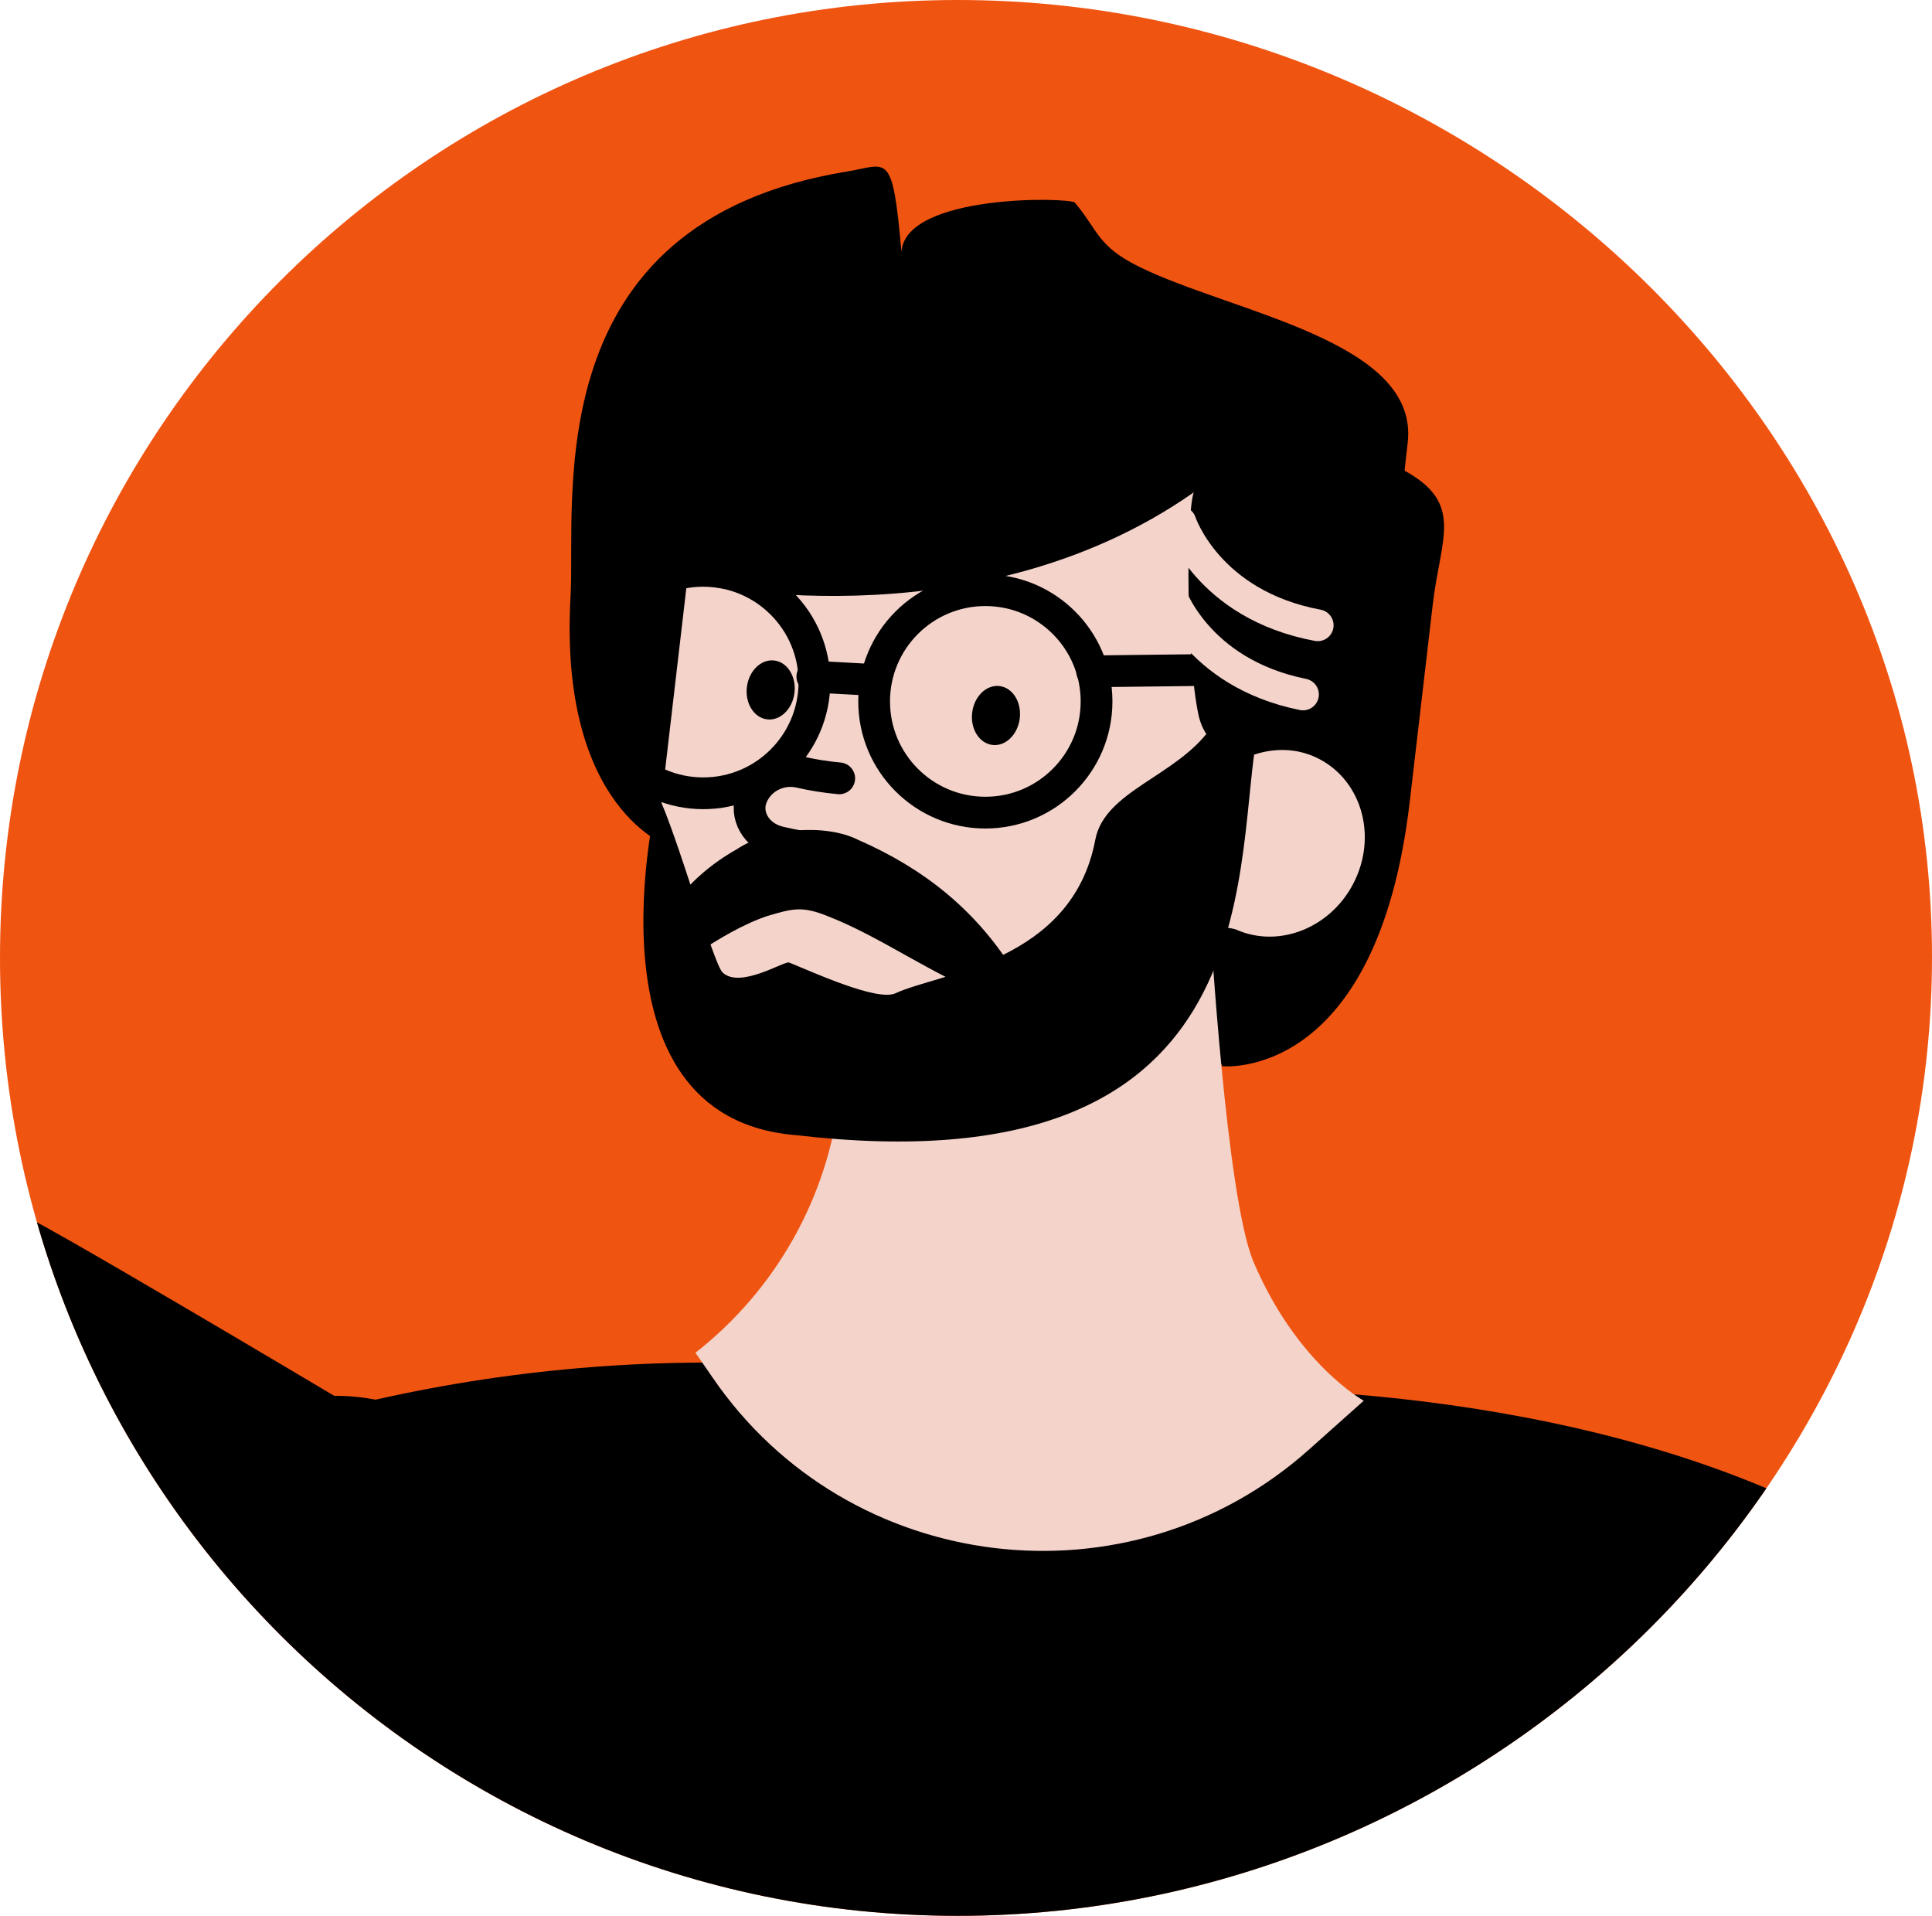 <svg xmlns="http://www.w3.org/2000/svg" xmlns:xlink="http://www.w3.org/1999/xlink" id="b" data-name="Capa 2" width="91.9" height="91.12" viewBox="0 0 91.9 91.12"><defs><style>      .e, .f, .g, .h {        fill: none;      }      .e, .i, .j, .k {        stroke-width: 0px;      }      .f {        stroke: #f3d3ca;      }      .f, .g, .h {        stroke-linecap: round;        stroke-linejoin: round;      }      .f, .h {        stroke-width: 1.51px;      }      .i {        fill: #f05411;      }      .j {        fill: #000;      }      .g {        stroke-width: .69px;      }      .g, .h {        stroke: #000;      }      .l {        clip-path: url(#d);      }      .k {        fill: #f3d3ca;      }    </style><clipPath id="d"><path class="e" d="M91.9,45.52c0,25.16-21.18,45.6-46.34,45.6S0,70.72,0,45.56,20.4,0,45.56,0s46.34,20.35,46.34,45.52Z"></path></clipPath></defs><g id="c" data-name="Capa 1"><g class="l"><circle class="i" cx="45.47" cy="45.41" r="47.13"></circle><path class="j" d="M-8.67,96.6c3.59,4.79,4.19,7.78,11.37,11.97l-12.8,75.91,94.74,10.37s13.61-44.86,15.34-80.71c16.82-51.71-44.83-48.05-44.83-48.05l-16.68-1.12c-6.91-.47-13.85.08-20.6,1.6-.64-.12-1.3-.19-1.97-.18,0,0-14.88-8.86-15-8.67"></path><path class="k" d="M2.1,28.39l-6.58,25.73,5.43,3.58-9.02,37.4-9.49-6.44c-11.16-5.82-17.08-18.92-11.45-29.75l8.68-21.24L2.1,28.39Z"></path><path class="k" d="M-34.03,19.34c-.99-1.32-.72-3.19.6-4.18s3.19-.72,4.18.6l3.62,4.83c.15-.31.32-.62.5-.91l-6.99-9.33c-.99-1.32-.72-3.19.6-4.18s3.19-.72,4.18.6l6.5,8.3.91-.68-7.62-10.16c-.99-1.32-.72-3.19.6-4.18s3.19-.72,4.18.6l7.89,10.52c.31-.12.63-.23.95-.31L-20.99,1.45c-.99-1.32-.72-3.19.6-4.18s3.19-.72,4.18.6L-6.74,10.49c.23.31,1.53,1.97,1.97,2.56l1.28,1.71c1.15-2.16,2.83-4.28,5.29-6.16,1.35-1.03,3.3-.97,4.43.3,1.25,1.4,1.01,3.54-.46,4.65-.41.31-.79.63-1.14.95-2.46,2.3-3.26,5.79-2.39,9.05.97,3.64-.28,7.68-3.46,10.07l-7.26,5.45c-3.72,2.79-9,2.04-11.79-1.68l-5.45-7.26c-.54-.73-2.35-2.84-2.73-3.34l-5.58-7.44Z"></path><g><g><path class="j" d="M58.13,50.71s7.37.8,8.93-12.6l1.09-9.34c.37-3.2,1.51-4.81-1.33-6.38v-.09s.14-1.24.14-1.24c.57-4.86-8.37-6.19-12.79-8.38-1.98-.98-1.92-1.71-3.04-3.04-.22-.26-8.07-.43-8.25,2.34-.43-4.86-.64-4.14-2.6-3.82-14.84,2.42-12.88,15.6-13.14,20.2-.58,10.21,4.75,11.93,4.75,11.93l3.01,1.32c-.55,4.68.95,7.14,5.68,7.68,8.07.91,17.64.65,17.55,1.42Z"></path><path class="k" d="M57.58,43.96c.09.05,1.1.2,1.19.24,2.1.95,4.65-.11,5.7-2.37,1.05-2.26.2-4.86-1.9-5.82-.94-.43-1.97-.43-2.91-.12,0,0-2.21.26-2.66-1.93-.57-2.75-.59-9.36-.22-10.54-10.54,7.39-24.1,4.27-24.1,4.27h0s-1.32,11.31-1.32,11.31c-.62,5.33,3.25,10.16,8.64,10.77l.21.02-.28,2.38c-.56,4.79-3.02,9.17-6.85,12.17h0s.31.44.81,1.17c6.44,9.43,19.82,11.06,28.37,3.44l2.61-2.33s-3.19-1.75-5.25-6.62c-1.29-3.06-2.05-16.05-2.05-16.05Z"></path><path class="g" d="M39,49.93s9.19,2.51,14.12-.05"></path><ellipse class="j" cx="47.38" cy="34.04" rx="1.41" ry="1.14" transform="translate(7.86 76.95) rotate(-83.06)"></ellipse><ellipse class="j" cx="36.66" cy="32.82" rx="1.41" ry="1.14" transform="translate(-.35 65.24) rotate(-83.06)"></ellipse><path class="h" d="M39.34,40.45c-.77-.09-1.52-.22-2.25-.39-1.15-.27-1.69-1.32-1.32-2.19h0c.37-.88,1.34-1.36,2.27-1.15.61.14,1.24.24,1.88.3"></path><line class="h" x1="51.95" y1="31.93" x2="60.39" y2="31.83"></line><line class="h" x1="41.58" y1="32.34" x2="38.64" y2="32.18"></line><circle class="h" cx="46.87" cy="33.36" r="5.29"></circle><circle class="h" cx="33.45" cy="32.44" r="5.29"></circle></g><path class="j" d="M46.96,47.36c-2.64-1.01-5.06-2.8-7.55-3.77-1.26-.52-1.72-.37-2.89-.03-1.12.37-2.35,1.09-3.43,1.82-.52.43-1.3.35-1.68-.21-.26-.38-.25-.86-.03-1.22.92-1.48,2.07-2.66,3.67-3.56,1.55-1.03,4.24-1.21,5.76-.45,3.11,1.36,5.53,3.29,7.32,6.09.47.74-.39,1.69-1.17,1.33h0Z"></path><path class="j" d="M59.75,35.23c-.89-.24-1.55-.43-2.17-.58-1.62,2.28-5.04,2.96-5.48,5.29-1.1,5.84-7.45,6.34-9.5,7.3-.87.41-3.99-1.03-5.06-1.46-.23-.09-2.34,1.27-3.17.47-.44-.42-2.17-6.57-3.08-8.45,0,0-3.82,15.36,6.58,16.19,22.33,2.6,20.82-12.27,21.88-18.77Z"></path><path class="f" d="M56.15,24.84s1.28,3.92,6.53,4.9"></path><path class="f" d="M55.63,28.16s1.25,3.84,6.35,4.87"></path></g></g></g></svg>